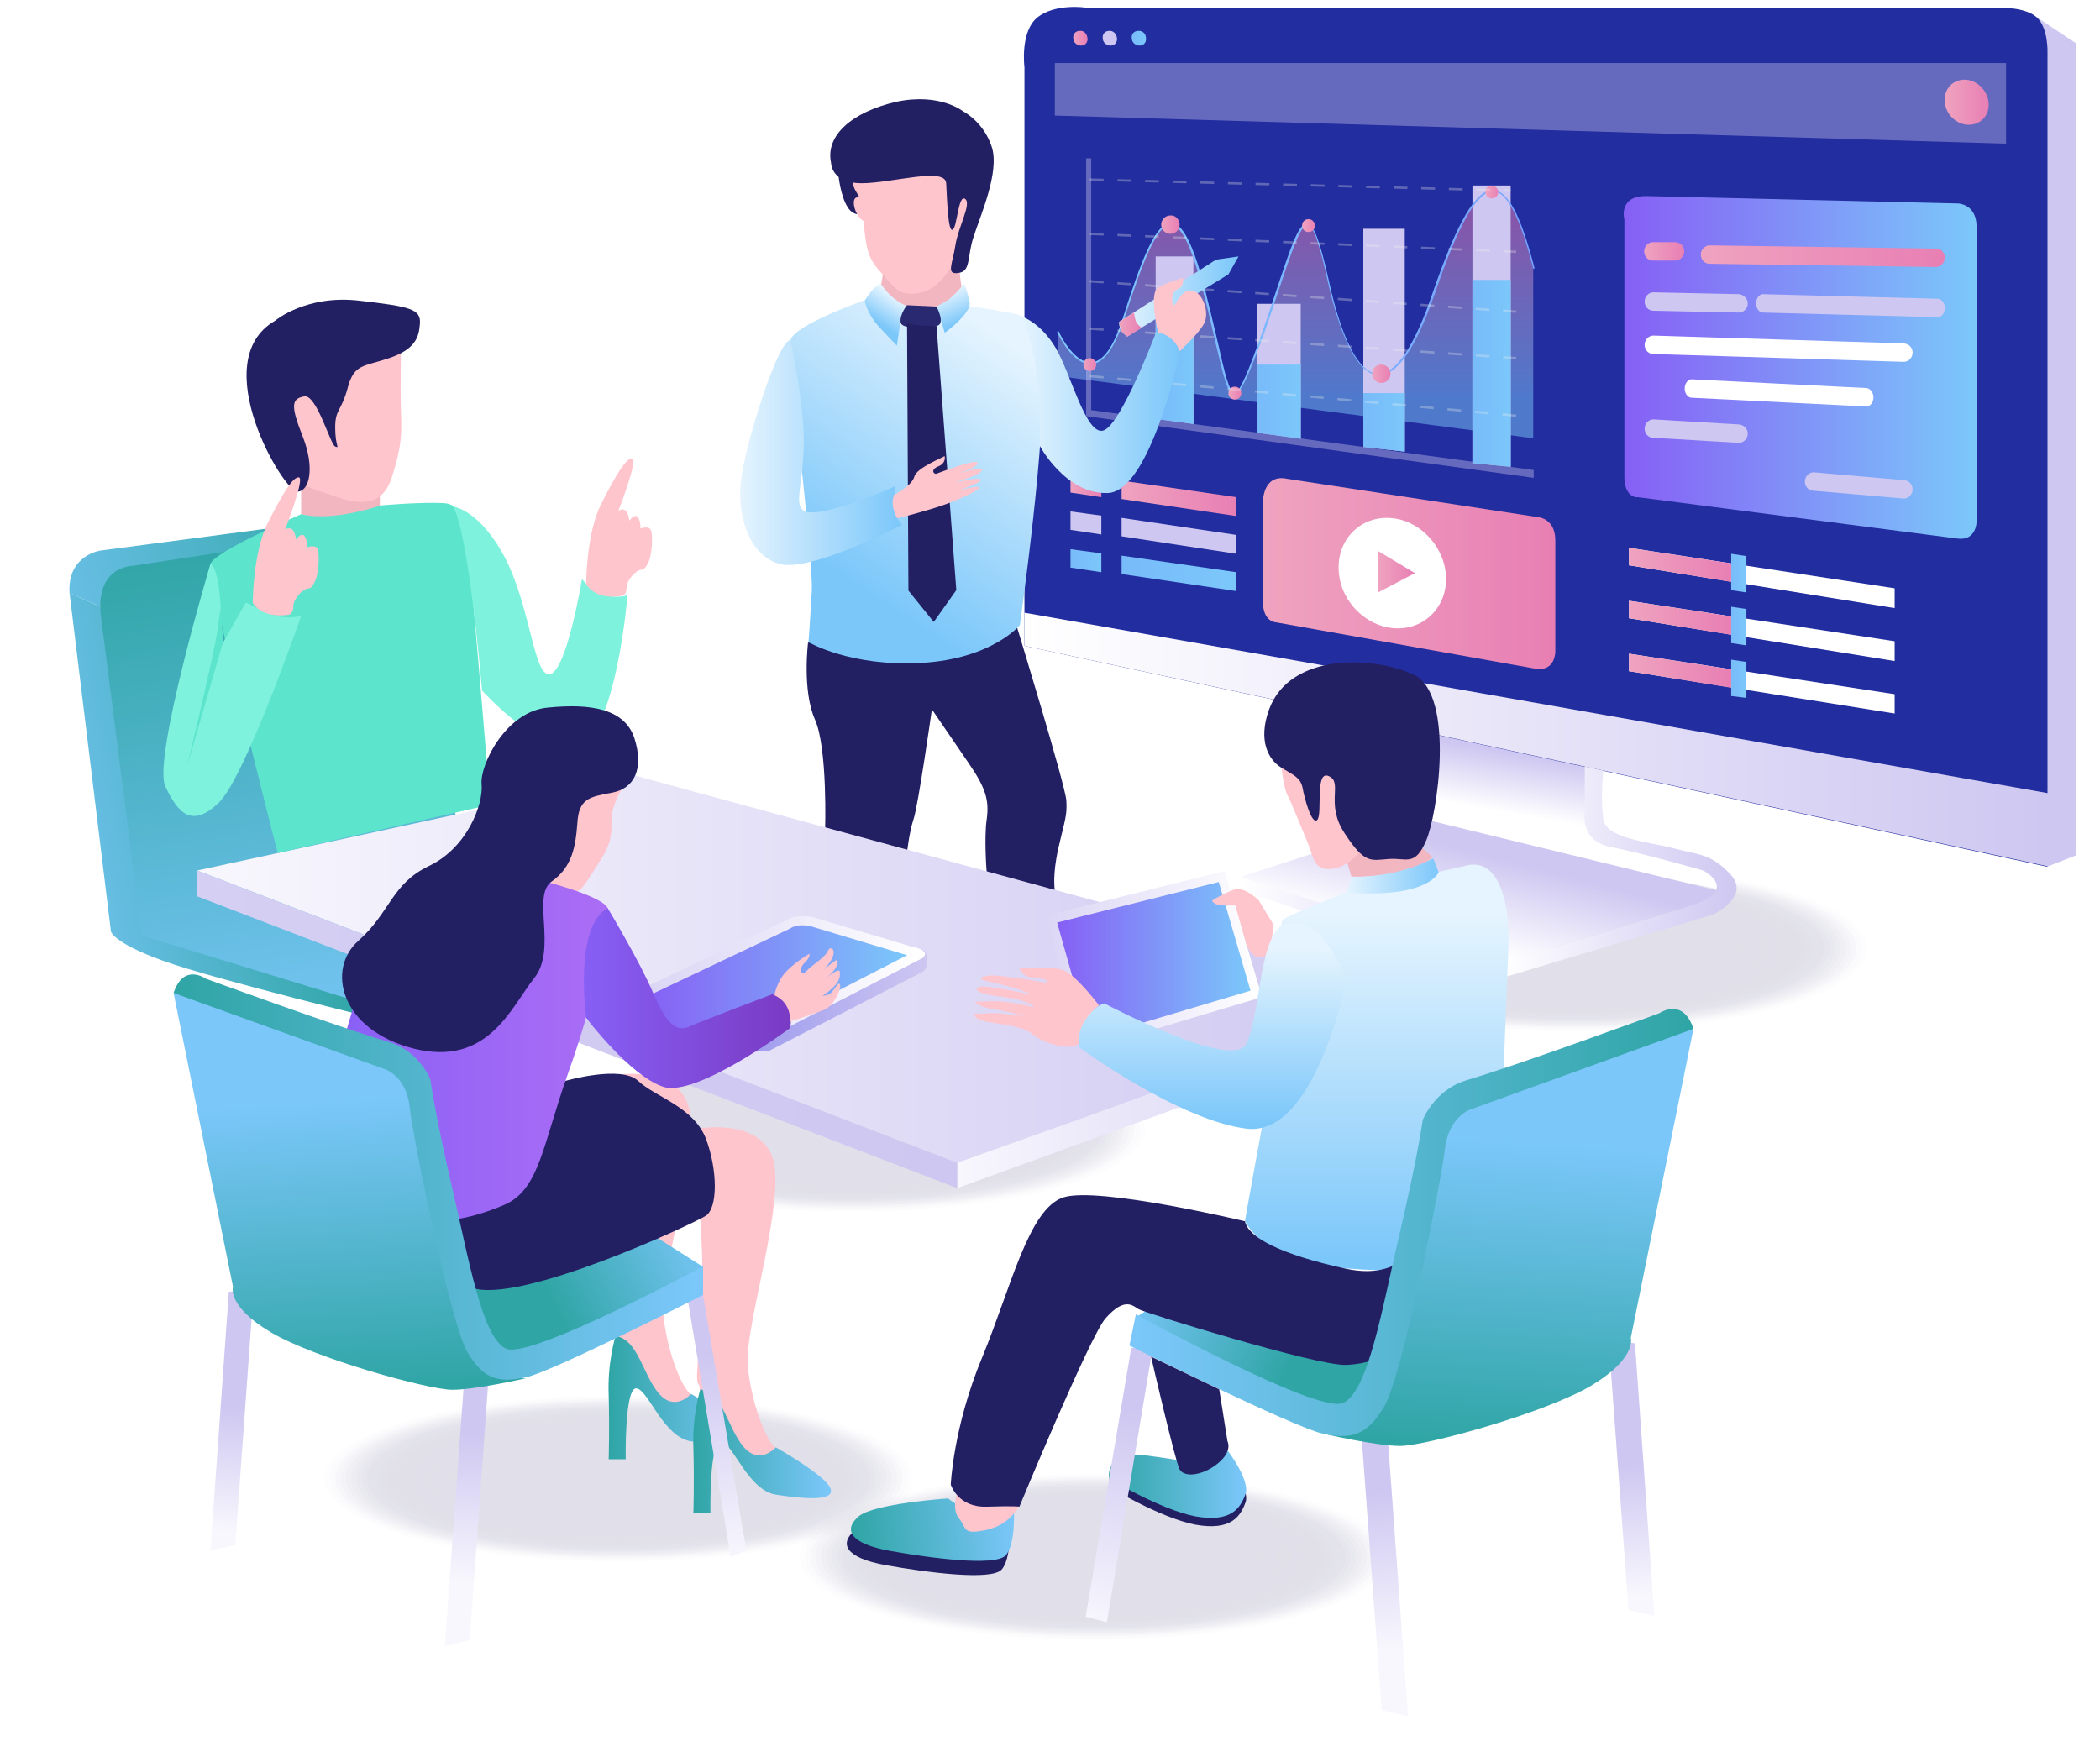 <?xml version="1.0" encoding="utf-8"?>
<!-- Generator: Adobe Illustrator 25.2.3, SVG Export Plug-In . SVG Version: 6.00 Build 0)  -->
<svg version="1.1" id="layer_1" xmlns="http://www.w3.org/2000/svg" xmlns:xlink="http://www.w3.org/1999/xlink" x="0px" y="0px"
	 viewBox="0 0 456.1 378.2" style="enable-background:new 0 0 456.1 378.2;" xml:space="preserve">
<style type="text/css">
	.st0{opacity:0.14;}
	.st1{opacity:1.000000e-02;fill:#231F63;}
	.st2{opacity:4.807692e-02;fill:#231F63;}
	.st3{opacity:8.615385e-02;fill:#231F63;}
	.st4{opacity:0.124;fill:#231F63;}
	.st5{opacity:0.162;fill:#231F63;}
	.st6{opacity:0.2;fill:#231F63;}
	.st7{opacity:0.238;fill:#231F63;}
	.st8{opacity:0.277;fill:#231F63;}
	.st9{opacity:0.315;fill:#231F63;}
	.st10{opacity:0.353;fill:#231F63;}
	.st11{opacity:0.391;fill:#231F63;}
	.st12{opacity:0.429;fill:#231F63;}
	.st13{opacity:0.467;fill:#231F63;}
	.st14{opacity:0.505;fill:#231F63;}
	.st15{opacity:0.543;fill:#231F63;}
	.st16{opacity:0.581;fill:#231F63;}
	.st17{opacity:0.619;fill:#231F63;}
	.st18{opacity:0.657;fill:#231F63;}
	.st19{opacity:0.695;fill:#231F63;}
	.st20{opacity:0.734;fill:#231F63;}
	.st21{opacity:0.771;fill:#231F63;}
	.st22{opacity:0.81;fill:#231F63;}
	.st23{opacity:0.848;fill:#231F63;}
	.st24{opacity:0.886;fill:#231F63;}
	.st25{opacity:0.924;fill:#231F63;}
	.st26{opacity:0.962;fill:#231F63;}
	.st27{fill:#231F63;}
	.st28{fill:url(#SVGID_1_);}
	.st29{fill:#FFC5CD;}
	.st30{fill:url(#SVGID_2_);}
	.st31{fill:url(#SVGID_3_);}
	.st32{fill:url(#SVGID_4_);}
	.st33{fill:url(#SVGID_5_);}
	.st34{fill:url(#SVGID_6_);}
	.st35{fill:url(#SVGID_7_);}
	.st36{fill:url(#SVGID_8_);}
	.st37{fill:url(#SVGID_9_);}
	.st38{fill:url(#SVGID_10_);}
	.st39{fill:#222D9F;}
	.st40{fill:url(#SVGID_11_);}
	.st41{opacity:0.4;fill:url(#SVGID_12_);}
	.st42{filter:url(#Adobe_OpacityMaskFilter);}
	.st43{filter:url(#Adobe_OpacityMaskFilter_1_);}
	.st44{mask:url(#SVGID_13_);fill:url(#SVGID_14_);}
	.st45{opacity:0.5;fill:url(#SVGID_15_);}
	.st46{opacity:0.4;fill:url(#SVGID_16_);}
	.st47{fill:url(#SVGID_17_);}
	.st48{fill:url(#SVGID_18_);}
	.st49{fill:url(#SVGID_19_);}
	.st50{fill:url(#SVGID_20_);}
	.st51{fill:url(#SVGID_21_);}
	.st52{fill:url(#SVGID_22_);}
	.st53{fill:url(#SVGID_23_);}
	.st54{fill:url(#SVGID_24_);}
	.st55{fill:url(#SVGID_25_);}
	.st56{fill:url(#SVGID_26_);}
	.st57{fill:url(#SVGID_27_);}
	.st58{fill:url(#SVGID_28_);}
	.st59{fill:url(#SVGID_29_);}
	.st60{fill:url(#SVGID_30_);}
	.st61{fill:url(#SVGID_31_);}
	.st62{opacity:0.3;fill:none;stroke:#EDECEB;stroke-width:0.5;stroke-miterlimit:10;stroke-dasharray:3,3;}
	.st63{fill:url(#SVGID_32_);}
	.st64{fill:url(#SVGID_33_);}
	.st65{fill:url(#SVGID_34_);}
	.st66{fill:url(#SVGID_35_);}
	.st67{fill:url(#SVGID_36_);}
	.st68{fill:url(#SVGID_37_);}
	.st69{fill:url(#SVGID_38_);}
	.st70{fill:url(#SVGID_39_);}
	.st71{fill:url(#SVGID_40_);}
	.st72{fill:url(#SVGID_41_);}
	.st73{fill:#FFFFFF;}
	.st74{fill:url(#SVGID_42_);}
	.st75{fill:url(#SVGID_43_);}
	.st76{fill:url(#SVGID_44_);}
	.st77{fill:url(#SVGID_45_);}
	.st78{fill:url(#SVGID_46_);}
	.st79{fill:url(#SVGID_47_);}
	.st80{fill:url(#SVGID_48_);}
	.st81{fill:url(#SVGID_49_);}
	.st82{fill:url(#SVGID_50_);}
	.st83{fill:url(#SVGID_51_);}
	.st84{fill:url(#SVGID_52_);}
	.st85{fill:url(#SVGID_53_);}
	.st86{fill:url(#SVGID_54_);}
	.st87{fill:url(#SVGID_55_);}
	.st88{fill:url(#SVGID_56_);}
	.st89{fill:url(#SVGID_57_);}
	.st90{fill:url(#SVGID_58_);}
	.st91{fill:url(#SVGID_59_);}
	.st92{fill:url(#SVGID_60_);}
	.st93{fill:#F2B6C1;}
	.st94{fill:url(#SVGID_61_);}
	.st95{fill:url(#SVGID_62_);}
	.st96{fill:#292972;}
	.st97{fill:url(#SVGID_63_);}
	.st98{fill:url(#SVGID_64_);}
	.st99{fill:url(#SVGID_65_);}
	.st100{fill:url(#SVGID_66_);}
	.st101{fill:url(#SVGID_67_);}
	.st102{fill:url(#SVGID_68_);}
	.st103{fill:url(#SVGID_69_);}
	.st104{fill:url(#SVGID_70_);}
	.st105{fill:url(#SVGID_71_);}
	.st106{fill:url(#SVGID_72_);}
	.st107{fill:#5DE4CC;}
	.st108{fill:#7EF2DC;}
	.st109{fill:url(#SVGID_73_);}
	.st110{fill:url(#SVGID_74_);}
	.st111{fill:url(#SVGID_75_);}
	.st112{fill:url(#SVGID_76_);}
	.st113{fill:url(#SVGID_77_);}
	.st114{fill:url(#SVGID_78_);}
	.st115{fill:url(#SVGID_79_);}
	.st116{fill:url(#SVGID_80_);}
	.st117{fill:url(#SVGID_81_);}
	.st118{fill:url(#SVGID_82_);}
	.st119{fill:url(#SVGID_83_);}
	.st120{fill:url(#SVGID_84_);}
	.st121{fill:url(#SVGID_85_);}
	.st122{fill:url(#SVGID_86_);}
	.st123{fill:url(#SVGID_87_);}
	.st124{fill:url(#SVGID_88_);}
	.st125{fill:url(#SVGID_89_);}
	.st126{fill:url(#SVGID_90_);}
</style>
<g>
	<g class="st0">
		<ellipse class="st1" cx="237.6" cy="338.2" rx="65.1" ry="18.3"/>
		<ellipse class="st2" cx="237.6" cy="338.2" rx="63.9" ry="18"/>
		<ellipse class="st3" cx="237.6" cy="338.2" rx="62.8" ry="17.7"/>
		<ellipse class="st4" cx="237.6" cy="338.2" rx="61.6" ry="17.3"/>
		<ellipse class="st5" cx="237.6" cy="338.2" rx="60.5" ry="17"/>
		<ellipse class="st6" cx="237.6" cy="338.2" rx="59.3" ry="16.7"/>
		<ellipse class="st7" cx="237.6" cy="338.2" rx="58.1" ry="16.4"/>
		<ellipse class="st8" cx="237.6" cy="338.2" rx="57" ry="16"/>
		<ellipse class="st9" cx="237.6" cy="338.2" rx="55.8" ry="15.7"/>
		<ellipse class="st10" cx="237.6" cy="338.2" rx="54.7" ry="15.4"/>
		<ellipse class="st11" cx="237.6" cy="338.2" rx="53.5" ry="15.1"/>
		<ellipse class="st12" cx="237.6" cy="338.2" rx="52.3" ry="14.7"/>
		<ellipse class="st13" cx="237.6" cy="338.2" rx="51.2" ry="14.4"/>
		<ellipse class="st14" cx="237.6" cy="338.2" rx="50" ry="14.1"/>
		<ellipse class="st15" cx="237.6" cy="338.2" rx="48.9" ry="13.7"/>
		<ellipse class="st16" cx="237.6" cy="338.2" rx="47.7" ry="13.4"/>
		<ellipse class="st17" cx="237.6" cy="338.2" rx="46.6" ry="13.1"/>
		<ellipse class="st18" cx="237.6" cy="338.2" rx="45.4" ry="12.8"/>
		<ellipse class="st19" cx="237.6" cy="338.2" rx="44.2" ry="12.4"/>
		<ellipse class="st20" cx="237.6" cy="338.2" rx="43.1" ry="12.1"/>
		<ellipse class="st21" cx="237.6" cy="338.2" rx="41.9" ry="11.8"/>
		<ellipse class="st22" cx="237.6" cy="338.2" rx="40.8" ry="11.5"/>
		<ellipse class="st23" cx="237.6" cy="338.2" rx="39.6" ry="11.1"/>
		<ellipse class="st24" cx="237.6" cy="338.2" rx="38.4" ry="10.8"/>
		<ellipse class="st25" cx="237.6" cy="338.2" rx="37.3" ry="10.5"/>
		<ellipse class="st26" cx="237.6" cy="338.2" rx="36.1" ry="10.2"/>
		<ellipse class="st27" cx="237.6" cy="338.2" rx="35" ry="9.8"/>
	</g>
	<g class="st0">
		<ellipse class="st1" cx="134.4" cy="321.2" rx="65.1" ry="18.3"/>
		<ellipse class="st2" cx="134.4" cy="321.2" rx="63.9" ry="18"/>
		<ellipse class="st3" cx="134.4" cy="321.2" rx="62.8" ry="17.7"/>
		<ellipse class="st4" cx="134.4" cy="321.2" rx="61.6" ry="17.3"/>
		<ellipse class="st5" cx="134.4" cy="321.2" rx="60.5" ry="17"/>
		<ellipse class="st6" cx="134.4" cy="321.2" rx="59.3" ry="16.7"/>
		<ellipse class="st7" cx="134.4" cy="321.2" rx="58.1" ry="16.4"/>
		<ellipse class="st8" cx="134.4" cy="321.2" rx="57" ry="16"/>
		<ellipse class="st9" cx="134.4" cy="321.2" rx="55.8" ry="15.7"/>
		<ellipse class="st10" cx="134.4" cy="321.2" rx="54.7" ry="15.4"/>
		<ellipse class="st11" cx="134.4" cy="321.2" rx="53.5" ry="15.1"/>
		<ellipse class="st12" cx="134.4" cy="321.2" rx="52.3" ry="14.7"/>
		<ellipse class="st13" cx="134.4" cy="321.2" rx="51.2" ry="14.4"/>
		<ellipse class="st14" cx="134.4" cy="321.2" rx="50" ry="14.1"/>
		<ellipse class="st15" cx="134.4" cy="321.2" rx="48.9" ry="13.7"/>
		<ellipse class="st16" cx="134.4" cy="321.2" rx="47.7" ry="13.4"/>
		<ellipse class="st17" cx="134.4" cy="321.2" rx="46.6" ry="13.1"/>
		<ellipse class="st18" cx="134.4" cy="321.2" rx="45.4" ry="12.8"/>
		<ellipse class="st19" cx="134.4" cy="321.2" rx="44.2" ry="12.4"/>
		<ellipse class="st20" cx="134.4" cy="321.2" rx="43.1" ry="12.1"/>
		<ellipse class="st21" cx="134.4" cy="321.2" rx="41.9" ry="11.8"/>
		<ellipse class="st22" cx="134.4" cy="321.2" rx="40.8" ry="11.5"/>
		<ellipse class="st23" cx="134.4" cy="321.2" rx="39.6" ry="11.1"/>
		<ellipse class="st24" cx="134.4" cy="321.2" rx="38.4" ry="10.8"/>
		<ellipse class="st25" cx="134.4" cy="321.2" rx="37.3" ry="10.5"/>
		<ellipse class="st26" cx="134.4" cy="321.2" rx="36.1" ry="10.2"/>
		<ellipse class="st27" cx="134.4" cy="321.2" rx="35" ry="9.8"/>
	</g>
	<g class="st0">
		<ellipse class="st1" cx="184.8" cy="245.2" rx="65.1" ry="18.3"/>
		<ellipse class="st2" cx="184.8" cy="245.2" rx="63.9" ry="18"/>
		<ellipse class="st3" cx="184.8" cy="245.2" rx="62.8" ry="17.7"/>
		<ellipse class="st4" cx="184.8" cy="245.2" rx="61.6" ry="17.3"/>
		<ellipse class="st5" cx="184.8" cy="245.2" rx="60.5" ry="17"/>
		<ellipse class="st6" cx="184.8" cy="245.2" rx="59.3" ry="16.7"/>
		<ellipse class="st7" cx="184.8" cy="245.2" rx="58.1" ry="16.4"/>
		<ellipse class="st8" cx="184.8" cy="245.2" rx="57" ry="16"/>
		<ellipse class="st9" cx="184.8" cy="245.2" rx="55.8" ry="15.7"/>
		<ellipse class="st10" cx="184.8" cy="245.2" rx="54.7" ry="15.4"/>
		<ellipse class="st11" cx="184.8" cy="245.2" rx="53.5" ry="15.1"/>
		<ellipse class="st12" cx="184.8" cy="245.2" rx="52.3" ry="14.7"/>
		<ellipse class="st13" cx="184.8" cy="245.2" rx="51.2" ry="14.4"/>
		<ellipse class="st14" cx="184.8" cy="245.2" rx="50" ry="14.1"/>
		<ellipse class="st15" cx="184.8" cy="245.2" rx="48.9" ry="13.7"/>
		<ellipse class="st16" cx="184.8" cy="245.2" rx="47.7" ry="13.4"/>
		<ellipse class="st17" cx="184.8" cy="245.2" rx="46.6" ry="13.1"/>
		<ellipse class="st18" cx="184.8" cy="245.2" rx="45.4" ry="12.8"/>
		<ellipse class="st19" cx="184.8" cy="245.2" rx="44.2" ry="12.4"/>
		<ellipse class="st20" cx="184.8" cy="245.2" rx="43.1" ry="12.1"/>
		<ellipse class="st21" cx="184.8" cy="245.2" rx="41.9" ry="11.8"/>
		<ellipse class="st22" cx="184.8" cy="245.2" rx="40.8" ry="11.5"/>
		<ellipse class="st23" cx="184.8" cy="245.2" rx="39.6" ry="11.1"/>
		<ellipse class="st24" cx="184.8" cy="245.2" rx="38.4" ry="10.8"/>
		<ellipse class="st25" cx="184.8" cy="245.2" rx="37.3" ry="10.5"/>
		<ellipse class="st26" cx="184.8" cy="245.2" rx="36.1" ry="10.2"/>
		<ellipse class="st27" cx="184.8" cy="245.2" rx="35" ry="9.8"/>
	</g>
	<g class="st0">
		<ellipse class="st1" cx="341.6" cy="206" rx="65.1" ry="18.3"/>
		<ellipse class="st2" cx="341.6" cy="206" rx="63.9" ry="18"/>
		<ellipse class="st3" cx="341.6" cy="206" rx="62.8" ry="17.7"/>
		<ellipse class="st4" cx="341.6" cy="206" rx="61.6" ry="17.3"/>
		<ellipse class="st5" cx="341.6" cy="206" rx="60.5" ry="17"/>
		<ellipse class="st6" cx="341.6" cy="206" rx="59.3" ry="16.7"/>
		<ellipse class="st7" cx="341.6" cy="206" rx="58.1" ry="16.4"/>
		<ellipse class="st8" cx="341.6" cy="206" rx="57" ry="16"/>
		<ellipse class="st9" cx="341.6" cy="206" rx="55.8" ry="15.7"/>
		<ellipse class="st10" cx="341.6" cy="206" rx="54.7" ry="15.4"/>
		<ellipse class="st11" cx="341.6" cy="206" rx="53.5" ry="15.1"/>
		<ellipse class="st12" cx="341.6" cy="206" rx="52.3" ry="14.7"/>
		<ellipse class="st13" cx="341.6" cy="206" rx="51.2" ry="14.4"/>
		<ellipse class="st14" cx="341.6" cy="206" rx="50" ry="14.1"/>
		<ellipse class="st15" cx="341.6" cy="206" rx="48.9" ry="13.7"/>
		<ellipse class="st16" cx="341.6" cy="206" rx="47.7" ry="13.4"/>
		<ellipse class="st17" cx="341.6" cy="206" rx="46.6" ry="13.1"/>
		<ellipse class="st18" cx="341.6" cy="206" rx="45.4" ry="12.8"/>
		<ellipse class="st19" cx="341.6" cy="206" rx="44.2" ry="12.4"/>
		<ellipse class="st20" cx="341.6" cy="206" rx="43.1" ry="12.1"/>
		<ellipse class="st21" cx="341.6" cy="206" rx="41.9" ry="11.8"/>
		<ellipse class="st22" cx="341.6" cy="206" rx="40.8" ry="11.5"/>
		<ellipse class="st23" cx="341.6" cy="206" rx="39.6" ry="11.1"/>
		<ellipse class="st24" cx="341.6" cy="206" rx="38.4" ry="10.8"/>
		<ellipse class="st25" cx="341.6" cy="206" rx="37.3" ry="10.5"/>
		<ellipse class="st26" cx="341.6" cy="206" rx="36.1" ry="10.2"/>
		<ellipse class="st27" cx="341.6" cy="206" rx="35" ry="9.8"/>
	</g>
	<g>
		<path class="st27" d="M266.7,317c0,0,4.9,6.4,3.8,9.4c-1.1,3-3.1,6.2-10.9,4.8c-7.7-1.5-18.7-8.2-18.7-8.2s-1.3-6.3,8.3-5
			c9.6,1.3,10.3,1.7,10.3,1.7L266.7,317z"/>
		<linearGradient id="SVGID_1_" gradientUnits="userSpaceOnUse" x1="240.858" y1="322.456" x2="270.614" y2="322.456">
			<stop  offset="0" style="stop-color:#2FA5A5"/>
			<stop  offset="0.993" style="stop-color:#7BC7FA"/>
		</linearGradient>
		<path class="st28" d="M266.7,315.2c0,0,4.9,6.4,3.8,9.4c-1.1,3-3.1,6.2-10.9,4.8c-7.7-1.5-18.7-8.2-18.7-8.2s-1.3-6.3,8.3-5
			c9.6,1.3,10.3,1.7,10.3,1.7L266.7,315.2z"/>
		<path class="st29" d="M133.7,233.5c0,0,15.1-2.5,16.2,8.8c1.1,11.3-6.6,35-5.9,42.7c0.7,7.7,3.7,15.9,6,17.9c2.3,2,2.3,2,2.3,2
			s-2,2-6.2,1.3c-4.2-0.7-12.4-13.2-12.5-15.9c-0.1-2.7-1.3,1.6,0-10.8c1.3-12.4,0-27.4,0-27.4S135.6,235.8,133.7,233.5z"/>
		<linearGradient id="SVGID_2_" gradientUnits="userSpaceOnUse" x1="132.187" y1="303.628" x2="162.013" y2="303.628">
			<stop  offset="0" style="stop-color:#2FA5A5"/>
			<stop  offset="0.993" style="stop-color:#7BC7FA"/>
		</linearGradient>
		<path class="st30" d="M133.7,290.2c0,0-1.8,5.7-1.5,12.9c0.2,7.2,0,13.9,0,13.9h3.7c0,0-0.3-15.9,2.4-15.4
			c2.6,0.5,5.8,10.6,11.8,11.5c6,0.9,12.7,1.5,11.9-1.3c-0.9-2.8-11.9-9-11.9-9s-3.5,4-7-0.1C139.5,298.5,138.7,291.1,133.7,290.2z"
			/>
		<linearGradient id="SVGID_3_" gradientUnits="userSpaceOnUse" x1="100.379" y1="343.926" x2="102.494" y2="311.356">
			<stop  offset="0" style="stop-color:#F8F7FD"/>
			<stop  offset="1" style="stop-color:#CEC7F1"/>
		</linearGradient>
		<polygon class="st31" points="106,300.9 102,356.3 96.6,357.6 100.7,301.3 		"/>
		<linearGradient id="SVGID_4_" gradientUnits="userSpaceOnUse" x1="48.486" y1="332.766" x2="50.601" y2="305.696">
			<stop  offset="0" style="stop-color:#F8F7FD"/>
			<stop  offset="1" style="stop-color:#CEC7F1"/>
		</linearGradient>
		<polygon class="st32" points="55.1,280.2 51.1,335.6 45.7,336.9 49.7,280.6 		"/>
		<path class="st29" d="M152.1,245.1c0,0,15.1-2.5,16.2,8.8c1.1,11.3-6.6,35-5.9,42.7c0.7,7.7,3.7,15.9,6,17.9c2.3,2,2.3,2,2.3,2
			s-2,2-6.2,1.3c-4.2-0.7-12.4-13.2-12.5-15.9c-0.1-2.7-1.3,1.6,0-10.8c1.3-12.4,0-27.4,0-27.4S154,247.3,152.1,245.1z"/>
		<linearGradient id="SVGID_5_" gradientUnits="userSpaceOnUse" x1="119.518" y1="282.377" x2="152.969" y2="266.348">
			<stop  offset="0" style="stop-color:#2FA5A5"/>
			<stop  offset="0.993" style="stop-color:#7BC7FA"/>
		</linearGradient>
		<path class="st33" d="M152.7,275.2l-12.9-8.2l-40.3,13.2c0,0,1.3,14.8,9.5,16.3C117.2,298,152.3,277.2,152.7,275.2z"/>
		<path class="st27" d="M122.8,234.8c0,0,12.1-3.5,15.8,0c3.7,3.5,12,5.6,14.7,12.5c2.6,6.9,2.6,15.1,0,16.8
			c-2.6,1.7-40.6,19.4-50.9,15.6c-10.3-3.8-13.2-17.9-13.2-17.9L122.8,234.8z"/>
		<linearGradient id="SVGID_6_" gradientUnits="userSpaceOnUse" x1="69.635" y1="171.149" x2="1.679" y2="185.446">
			<stop  offset="0" style="stop-color:#2FA5A5"/>
			<stop  offset="0.993" style="stop-color:#7BC7FA"/>
		</linearGradient>
		<path class="st34" d="M15.1,128.8l9,73.6c0,0,0.7,2.5,11.3,6.3c10.6,3.9,48.8,13.2,48.8,13.2l-35.5-22.3l-26.9-67.8L15.1,128.8z"
			/>
		<linearGradient id="SVGID_7_" gradientUnits="userSpaceOnUse" x1="80.84" y1="113.274" x2="-9.209" y2="132.218">
			<stop  offset="0" style="stop-color:#2FA5A5"/>
			<stop  offset="0.993" style="stop-color:#7BC7FA"/>
		</linearGradient>
		<path class="st35" d="M86.1,114.2c0,0,0.8-2.5-3.6-2.6l-60.7,8c0,0-7.2,1-6.7,9.2l6.7,3L86.1,114.2z"/>
		<linearGradient id="SVGID_8_" gradientUnits="userSpaceOnUse" x1="53.826" y1="115.024" x2="72.026" y2="233.719">
			<stop  offset="0" style="stop-color:#2FA5A5"/>
			<stop  offset="0.993" style="stop-color:#7BC7FA"/>
		</linearGradient>
		<path class="st36" d="M86.1,114.2l-57.2,8.7c0,0-8.6,0-6.9,11.6l8.8,68.7l44.4,13.6l27.1-23.4L86.1,114.2z"/>
		<g>
			<linearGradient id="SVGID_9_" gradientUnits="userSpaceOnUse" x1="324.16" y1="176.101" x2="326.401" y2="163.213">
				<stop  offset="0" style="stop-color:#FFFFFF"/>
				<stop  offset="1" style="stop-color:#CEC7F1"/>
			</linearGradient>
			<path class="st37" d="M371.3,188.2c-4.3-3.3-25.4-6.2-25.4-6.2l2.3,0.3c0,0-1.6-3.4-1.8-8.9c-0.2-5.5-0.4-7-0.4-7l-61.4-12.8
				c0,0,0,0.6,0,1.5v7.4c0,0-0.2,1.4,0.4,2.9c0,0,0,0,0,0h0l0,0h0h0c0.6,1.4,1.8,2.8,4.6,3.3c5.8,1.1,17.3,4.4,17.3,4.4
				s2.7,1.3,2.6,3.1l-0.1,0.5c-0.3,0.7-1,1.4-2.4,2.1c-4.1,2-37.4,11.4-37.4,11.4v2.9l39.2-11.8c0,0,4.4,1.8,5.4-0.4l58.8,12.2
				C372.8,193.4,375.6,191.5,371.3,188.2z"/>
			<linearGradient id="SVGID_10_" gradientUnits="userSpaceOnUse" x1="440.101" y1="159.721" x2="451.652" y2="28.048">
				<stop  offset="0" style="stop-color:#CEC7F1"/>
				<stop  offset="1" style="stop-color:#CEC7F1"/>
			</linearGradient>
			<polygon class="st38" points="440.8,2.7 450.9,9.4 450.9,185.8 444.8,188.2 			"/>
			<path class="st39" d="M225.3,3.8c-3.8,3.1-2.8,10.8-2.8,10.8l0,125.7l222.2,48l0-176.9c0,0,0.2-5.3-2.3-7.6
				c-2.5-2.3-7.9-2.1-7.9-2.1l-198.6,0C235.9,1.6,229.1,0.7,225.3,3.8z"/>
			<linearGradient id="SVGID_11_" gradientUnits="userSpaceOnUse" x1="222.543" y1="160.693" x2="444.777" y2="160.693">
				<stop  offset="0" style="stop-color:#FFFFFF"/>
				<stop  offset="1" style="stop-color:#CEC7F1"/>
			</linearGradient>
			<polygon class="st40" points="222.5,133.1 444.8,172.3 444.8,188.2 222.5,140.3 			"/>
			<linearGradient id="SVGID_12_" gradientUnits="userSpaceOnUse" x1="331.749" y1="29.658" x2="333.594" y2="8.623">
				<stop  offset="0" style="stop-color:#CEC7F1"/>
				<stop  offset="1" style="stop-color:#CEC7F1"/>
			</linearGradient>
			<polygon class="st41" points="229.1,13.7 229.1,25.1 435.7,31.2 435.7,13.7 			"/>
			<g>
				<defs>
					<filter id="Adobe_OpacityMaskFilter" filterUnits="userSpaceOnUse" x="229.8" y="41.4" width="103.3" height="53.8">
						<feFlood  style="flood-color:white;flood-opacity:1" result="back"/>
						<feBlend  in="SourceGraphic" in2="back" mode="normal"/>
					</filter>
				</defs>
				<mask maskUnits="userSpaceOnUse" x="229.8" y="41.4" width="103.3" height="53.8" id="SVGID_13_">
					<g class="st42">
						<defs>
							<filter id="Adobe_OpacityMaskFilter_1_" filterUnits="userSpaceOnUse" x="229.8" y="41.4" width="103.3" height="53.8">
								<feFlood  style="flood-color:white;flood-opacity:1" result="back"/>
								<feBlend  in="SourceGraphic" in2="back" mode="normal"/>
							</filter>
						</defs>
						<mask maskUnits="userSpaceOnUse" x="229.8" y="41.4" width="103.3" height="53.8" id="SVGID_13_">
							<g class="st43">
							</g>
						</mask>
						<linearGradient id="SVGID_14_" gradientUnits="userSpaceOnUse" x1="281.472" y1="47.429" x2="281.472" y2="87.121">
							<stop  offset="0" style="stop-color:#FFFFFF"/>
							<stop  offset="0.993" style="stop-color:#000000"/>
						</linearGradient>
						<path class="st44" d="M229.8,72c0,0,7.8,17.3,14.3-2.9c6.4-19.9,10.9-30.8,17.3-6.7c6.2,23.5,4.9,32.6,12.8,9.8
							c8.3-23.7,9.4-32.9,14.1-11.4c4.8,21.8,13.2,31.1,23,2.7c10.1-29.2,15.8-28,21.7-5.2v36.9L229.8,81.7V72z"/>
					</g>
				</mask>
				<linearGradient id="SVGID_15_" gradientUnits="userSpaceOnUse" x1="281.472" y1="47.429" x2="281.472" y2="87.121">
					<stop  offset="0" style="stop-color:#E881B5"/>
					<stop  offset="0.993" style="stop-color:#7BC7FA"/>
				</linearGradient>
				<path class="st45" d="M229.8,72c0,0,7.8,17.3,14.3-2.9c6.4-19.9,10.9-30.8,17.3-6.7c6.2,23.5,4.9,32.6,12.8,9.8
					c8.3-23.7,9.4-32.9,14.1-11.4c4.8,21.8,13.2,31.1,23,2.7c10.1-29.2,15.8-28,21.7-5.2v36.9L229.8,81.7V72z"/>
				<linearGradient id="SVGID_16_" gradientUnits="userSpaceOnUse" x1="282.668" y1="90.112" x2="286.473" y2="46.742">
					<stop  offset="0" style="stop-color:#CEC7F1"/>
					<stop  offset="1" style="stop-color:#CEC7F1"/>
				</linearGradient>
				<polygon class="st46" points="235.9,34.4 235.9,90.4 333.1,103.8 333.1,102.1 237,89.1 237,34.4 				"/>
				<linearGradient id="SVGID_17_" gradientUnits="userSpaceOnUse" x1="253.982" y1="86.137" x2="256.256" y2="60.215">
					<stop  offset="0" style="stop-color:#CEC7F1"/>
					<stop  offset="1" style="stop-color:#CEC7F1"/>
				</linearGradient>
				<polygon class="st47" points="251,55.7 251,91 259.2,92.1 259.2,55.7 				"/>
				<linearGradient id="SVGID_18_" gradientUnits="userSpaceOnUse" x1="276.904" y1="90.32" x2="278.731" y2="69.495">
					<stop  offset="0" style="stop-color:#CEC7F1"/>
					<stop  offset="1" style="stop-color:#CEC7F1"/>
				</linearGradient>
				<polygon class="st48" points="273,66 273,94 282.5,95.3 282.5,66 				"/>
				<linearGradient id="SVGID_19_" gradientUnits="userSpaceOnUse" x1="299.142" y1="90.259" x2="302.165" y2="55.799">
					<stop  offset="0" style="stop-color:#CEC7F1"/>
					<stop  offset="1" style="stop-color:#CEC7F1"/>
				</linearGradient>
				<polygon class="st49" points="296.1,49.7 296.1,97.1 305.1,98.1 305.1,49.7 				"/>
				<linearGradient id="SVGID_20_" gradientUnits="userSpaceOnUse" x1="322.142" y1="91.589" x2="325.95" y2="48.18">
					<stop  offset="0" style="stop-color:#CEC7F1"/>
					<stop  offset="1" style="stop-color:#CEC7F1"/>
				</linearGradient>
				<polygon class="st50" points="319.8,40.3 319.8,100.6 328.1,101.4 328.1,40.3 				"/>
				<g>
					<linearGradient id="SVGID_21_" gradientUnits="userSpaceOnUse" x1="229.681" y1="63.402" x2="333.273" y2="63.402">
						<stop  offset="0" style="stop-color:#7EC8FF"/>
						<stop  offset="0.993" style="stop-color:#78A2FF"/>
					</linearGradient>
					<path class="st51" d="M268,85.6C268,85.6,268,85.6,268,85.6c-1.4-0.1-2.2-3.6-3.9-10.7c-0.8-3.4-1.7-7.6-3-12.4
						c-2.4-9.2-4.6-13.6-6.8-13.7c-3.2-0.1-6.6,9.6-10.1,20.4c-2.1,6.4-4.5,9.8-7.2,9.9c-4.1,0.2-7.3-6.7-7.4-7l0.3-0.2
						c0,0.1,3.1,6.8,6.9,6.8c0.1,0,0.1,0,0.2,0c2.6-0.1,4.9-3.4,6.9-9.7c3.6-11.3,6.9-20.6,10.4-20.6c0,0,0,0,0.1,0
						c2.4,0.1,4.7,4.5,7.2,14c1.2,4.8,2.2,9,3,12.4c1.4,6.3,2.4,10.4,3.5,10.5c0,0,0,0,0,0c1.2,0,3.1-4.8,6-13
						c1.2-3.4,2.2-6.4,3.1-9.2c3.1-9.3,4.8-14.5,6.6-14.5c0,0,0,0,0.1,0c1.4,0.1,2.7,3.4,4.7,12.3c2.8,12.9,6.6,20.1,10.6,20.3
						c0.1,0,0.1,0,0.2,0c3.8,0,7.9-6.1,11.8-17.7c5.3-15.3,9.4-22.4,13.1-22.2c3.2,0.1,6,5.4,9,17l-0.3,0.1
						c-2.9-11.3-5.7-16.7-8.6-16.8c0,0-0.1,0-0.1,0c-3.5,0-7.5,7-12.6,22c-4.2,12.1-8.3,18.1-12.4,17.9c-4.2-0.2-8.1-7.6-11-20.6
						c-1.3-5.9-2.8-11.9-4.3-12c-1.5-0.1-3.4,5.6-6.3,14.2c-0.9,2.7-1.9,5.8-3.1,9.2C270.9,82.4,269.4,85.6,268,85.6z"/>
				</g>
				<linearGradient id="SVGID_22_" gradientUnits="userSpaceOnUse" x1="252.177" y1="48.782" x2="256.211" y2="48.782">
					<stop  offset="0" style="stop-color:#EFA3BF"/>
					<stop  offset="0.993" style="stop-color:#E87FB4"/>
				</linearGradient>
				<path class="st52" d="M256.2,48.8c0,1.1-0.9,2-2,2c-1.1,0-2-0.9-2-2c0-1.1,0.9-2,2-2C255.3,46.7,256.2,47.7,256.2,48.8z"/>
				<linearGradient id="SVGID_23_" gradientUnits="userSpaceOnUse" x1="298.009" y1="81.235" x2="302.043" y2="81.235">
					<stop  offset="0" style="stop-color:#EFA3BF"/>
					<stop  offset="0.993" style="stop-color:#E87FB4"/>
				</linearGradient>
				<path class="st53" d="M302,81.2c0,1.1-0.9,2-2,2c-1.1,0-2-0.9-2-2c0-1.1,0.9-2,2-2C301.1,79.2,302,80.1,302,81.2z"/>
				
					<linearGradient id="SVGID_24_" gradientUnits="userSpaceOnUse" x1="264.74" y1="62.807" x2="268.774" y2="62.807" gradientTransform="matrix(0.702 0 0 0.702 97.058 4.985)">
					<stop  offset="0" style="stop-color:#EFA3BF"/>
					<stop  offset="0.993" style="stop-color:#E87FB4"/>
				</linearGradient>
				<path class="st54" d="M285.6,49c0,0.8-0.6,1.4-1.4,1.4c-0.8,0-1.4-0.6-1.4-1.4c0-0.8,0.6-1.4,1.4-1.4
					C285,47.6,285.6,48.3,285.6,49z"/>
				
					<linearGradient id="SVGID_25_" gradientUnits="userSpaceOnUse" x1="321.437" y1="52.409" x2="325.47" y2="52.409" gradientTransform="matrix(0.702 0 0 0.702 97.058 4.985)">
					<stop  offset="0" style="stop-color:#EFA3BF"/>
					<stop  offset="0.993" style="stop-color:#E87FB4"/>
				</linearGradient>
				<path class="st55" d="M325.4,41.7c0,0.8-0.6,1.4-1.4,1.4c-0.8,0-1.4-0.6-1.4-1.4c0-0.8,0.6-1.4,1.4-1.4
					C324.7,40.3,325.4,41,325.4,41.7z"/>
				
					<linearGradient id="SVGID_26_" gradientUnits="userSpaceOnUse" x1="241.926" y1="114.612" x2="245.959" y2="114.612" gradientTransform="matrix(0.702 0 0 0.702 97.058 4.985)">
					<stop  offset="0" style="stop-color:#EFA3BF"/>
					<stop  offset="0.993" style="stop-color:#E87FB4"/>
				</linearGradient>
				<path class="st56" d="M269.6,85.4c0,0.8-0.6,1.4-1.4,1.4c-0.8,0-1.4-0.6-1.4-1.4c0-0.8,0.6-1.4,1.4-1.4
					C269,84,269.6,84.6,269.6,85.4z"/>
				
					<linearGradient id="SVGID_27_" gradientUnits="userSpaceOnUse" x1="196.995" y1="105.796" x2="201.029" y2="105.796" gradientTransform="matrix(0.702 0 0 0.702 97.058 4.985)">
					<stop  offset="0" style="stop-color:#EFA3BF"/>
					<stop  offset="0.993" style="stop-color:#E87FB4"/>
				</linearGradient>
				<path class="st57" d="M238.1,79.2c0,0.8-0.6,1.4-1.4,1.4c-0.8,0-1.4-0.6-1.4-1.4c0-0.8,0.6-1.4,1.4-1.4
					C237.4,77.8,238.1,78.4,238.1,79.2z"/>
				<linearGradient id="SVGID_28_" gradientUnits="userSpaceOnUse" x1="319.832" y1="81.082" x2="328.09" y2="81.082">
					<stop  offset="0" style="stop-color:#78BBFA"/>
					<stop  offset="0.993" style="stop-color:#7BC7FA"/>
				</linearGradient>
				<polygon class="st58" points="319.8,60.8 328.1,60.8 328.1,101.4 319.8,100.6 				"/>
				<linearGradient id="SVGID_29_" gradientUnits="userSpaceOnUse" x1="296.062" y1="91.763" x2="305.093" y2="91.763">
					<stop  offset="0" style="stop-color:#78BBFA"/>
					<stop  offset="0.993" style="stop-color:#7BC7FA"/>
				</linearGradient>
				<polygon class="st59" points="296.1,97.1 296.1,85.4 305.1,85.4 305.1,98.1 				"/>
				<linearGradient id="SVGID_30_" gradientUnits="userSpaceOnUse" x1="273.045" y1="87.228" x2="282.468" y2="87.228">
					<stop  offset="0" style="stop-color:#78BBFA"/>
					<stop  offset="0.993" style="stop-color:#7BC7FA"/>
				</linearGradient>
				<polygon class="st60" points="273,79.2 282.5,79.2 282.5,95.3 273,94 				"/>
				<linearGradient id="SVGID_31_" gradientUnits="userSpaceOnUse" x1="250.958" y1="79.045" x2="259.154" y2="79.045">
					<stop  offset="0" style="stop-color:#78BBFA"/>
					<stop  offset="0.993" style="stop-color:#7BC7FA"/>
				</linearGradient>
				<polygon class="st61" points="251,91 259.2,92.1 259.2,66 251,66 				"/>
				<g>
					<line class="st62" x1="236.7" y1="39" x2="328.1" y2="41.4"/>
					<line class="st62" x1="236.7" y1="50.8" x2="329.3" y2="54.7"/>
					<line class="st62" x1="236.7" y1="61.1" x2="329.3" y2="67.7"/>
					<line class="st62" x1="236.7" y1="71.4" x2="329.3" y2="77.8"/>
					<line class="st62" x1="236.7" y1="81.7" x2="329.3" y2="90.3"/>
				</g>
			</g>
			<linearGradient id="SVGID_32_" gradientUnits="userSpaceOnUse" x1="232.538" y1="105.481" x2="239.182" y2="105.481">
				<stop  offset="0" style="stop-color:#EFA3BF"/>
				<stop  offset="0.993" style="stop-color:#E87FB4"/>
			</linearGradient>
			<polygon class="st63" points="232.5,103 232.5,107 239.2,108 239.2,103.9 			"/>
			<linearGradient id="SVGID_33_" gradientUnits="userSpaceOnUse" x1="243.648" y1="108.249" x2="268.505" y2="108.249">
				<stop  offset="0" style="stop-color:#EFA3BF"/>
				<stop  offset="0.993" style="stop-color:#E87FB4"/>
			</linearGradient>
			<polygon class="st64" points="243.6,104.4 243.6,108.4 268.5,112.1 268.5,108 			"/>
			<linearGradient id="SVGID_34_" gradientUnits="userSpaceOnUse" x1="232.538" y1="113.63" x2="239.182" y2="113.63">
				<stop  offset="0" style="stop-color:#CEC7F1"/>
				<stop  offset="1" style="stop-color:#CEC7F1"/>
			</linearGradient>
			<polygon class="st65" points="232.5,111.1 232.5,115.1 239.2,116.1 239.2,112 			"/>
			<linearGradient id="SVGID_35_" gradientUnits="userSpaceOnUse" x1="243.648" y1="116.399" x2="268.505" y2="116.399">
				<stop  offset="0" style="stop-color:#CEC7F1"/>
				<stop  offset="1" style="stop-color:#CEC7F1"/>
			</linearGradient>
			<polygon class="st66" points="243.6,112.5 243.6,116.5 268.5,120.3 268.5,116.2 			"/>
			<linearGradient id="SVGID_36_" gradientUnits="userSpaceOnUse" x1="232.538" y1="121.78" x2="239.182" y2="121.78">
				<stop  offset="0" style="stop-color:#78BBFA"/>
				<stop  offset="0.993" style="stop-color:#7BC7FA"/>
			</linearGradient>
			<polygon class="st67" points="232.5,119.3 232.5,123.3 239.2,124.3 239.2,120.2 			"/>
			<linearGradient id="SVGID_37_" gradientUnits="userSpaceOnUse" x1="243.648" y1="124.549" x2="268.505" y2="124.549">
				<stop  offset="0" style="stop-color:#78BBFA"/>
				<stop  offset="0.993" style="stop-color:#7BC7FA"/>
			</linearGradient>
			<polygon class="st68" points="243.6,120.7 243.6,124.7 268.5,128.4 268.5,124.3 			"/>
			<linearGradient id="SVGID_38_" gradientUnits="userSpaceOnUse" x1="352.685" y1="79.825" x2="429.289" y2="79.825">
				<stop  offset="0" style="stop-color:#865FF5"/>
				<stop  offset="0.993" style="stop-color:#7BC7FA"/>
			</linearGradient>
			<path class="st69" d="M352.8,103.6V47.7c0,0-1.5-5.4,5.2-5.1l67.3,1.6c0,0,3.9,0.1,4,4.9l0,64.2c0,0,0,4.2-4.1,3.7l-69.5-9
				C355.6,108.1,352.8,108.1,352.8,103.6z"/>
			<linearGradient id="SVGID_39_" gradientUnits="userSpaceOnUse" x1="274.342" y1="124.548" x2="337.81" y2="124.548">
				<stop  offset="0" style="stop-color:#EFA3BF"/>
				<stop  offset="0.993" style="stop-color:#E87FB4"/>
			</linearGradient>
			<path class="st70" d="M274.3,130.7l0-21.6c0,0-0.1-6.2,5.2-5.1l54.3,8.3c0,0,3.9,0.1,4,4.9v24.4c0,0,0,4.2-4.1,3.7l-56.5-10.1
				C277.2,135.2,274.3,135.2,274.3,130.7z"/>
			<linearGradient id="SVGID_40_" gradientUnits="userSpaceOnUse" x1="357.117" y1="54.602" x2="365.844" y2="54.602">
				<stop  offset="0" style="stop-color:#EFA3BF"/>
				<stop  offset="0.993" style="stop-color:#E87FB4"/>
			</linearGradient>
			<path class="st71" d="M365.8,54.6c0,1.1-0.9,2-1.9,2h-4.9c-1.1,0-1.9-0.9-1.9-2l0,0c0-1.1,0.9-2,1.9-2h4.9
				C365,52.7,365.8,53.5,365.8,54.6L365.8,54.6z"/>
			<linearGradient id="SVGID_41_" gradientUnits="userSpaceOnUse" x1="369.389" y1="55.621" x2="422.427" y2="55.621">
				<stop  offset="0" style="stop-color:#EFA3BF"/>
				<stop  offset="0.993" style="stop-color:#E87FB4"/>
			</linearGradient>
			<path class="st72" d="M422.4,56c0,1.1-0.9,2-1.9,2l-49.2-0.7c-1.1,0-1.9-0.9-1.9-2l0,0c0-1.1,0.9-2,1.9-2l49.2,0.7
				C421.6,54,422.4,54.9,422.4,56L422.4,56z"/>
			<path class="st73" d="M415.4,76.6c0,1.1-0.9,2-1.9,2l-54.4-1.7c-1.1,0-1.9-0.9-1.9-2l0,0c0-1.1,0.9-2,1.9-2l54.4,1.7
				C414.6,74.7,415.4,75.5,415.4,76.6L415.4,76.6z"/>
			<linearGradient id="SVGID_42_" gradientUnits="userSpaceOnUse" x1="381.384" y1="66.44" x2="422.427" y2="66.44">
				<stop  offset="0" style="stop-color:#CEC7F1"/>
				<stop  offset="1" style="stop-color:#CEC7F1"/>
			</linearGradient>
			<path class="st74" d="M422.4,66.9c0,1.1-0.7,2-1.5,2l-38-1c-0.8,0-1.5-0.9-1.5-2l0,0c0-1.1,0.7-2,1.5-2l38,1
				C421.8,65,422.4,65.9,422.4,66.9L422.4,66.9z"/>
			<path class="st73" d="M406.9,86.3c0,1.1-0.7,2-1.5,2l-38-1.9c-0.8,0-1.5-0.9-1.5-2l0,0c0-1.1,0.7-2,1.5-2l38,1.9
				C406.2,84.4,406.9,85.3,406.9,86.3L406.9,86.3z"/>
			<linearGradient id="SVGID_43_" gradientUnits="userSpaceOnUse" x1="357.117" y1="65.728" x2="379.612" y2="65.728">
				<stop  offset="0" style="stop-color:#CEC7F1"/>
				<stop  offset="1" style="stop-color:#CEC7F1"/>
			</linearGradient>
			<path class="st75" d="M379.6,65.9c0,1.1-0.9,2-1.9,2l-18.6-0.4c-1.1,0-1.9-0.9-1.9-2l0,0c0-1.1,0.9-2,1.9-2l18.6,0.4
				C378.7,64,379.6,64.9,379.6,65.9L379.6,65.9z"/>
			<linearGradient id="SVGID_44_" gradientUnits="userSpaceOnUse" x1="357.117" y1="93.661" x2="379.612" y2="93.661">
				<stop  offset="0" style="stop-color:#CEC7F1"/>
				<stop  offset="1" style="stop-color:#CEC7F1"/>
			</linearGradient>
			<path class="st76" d="M379.6,94.2c0,1.1-0.9,2-1.9,2l-18.6-1.1c-1.1,0-1.9-0.9-1.9-2l0,0c0-1.1,0.9-2,1.9-2l18.6,1.1
				C378.7,92.3,379.6,93.1,379.6,94.2L379.6,94.2z"/>
			<linearGradient id="SVGID_45_" gradientUnits="userSpaceOnUse" x1="391.957" y1="105.48" x2="415.418" y2="105.48">
				<stop  offset="0" style="stop-color:#CEC7F1"/>
				<stop  offset="1" style="stop-color:#CEC7F1"/>
			</linearGradient>
			<path class="st77" d="M415.4,106.3c0,1.1-0.9,2-1.9,2l-19.6-1.7c-1.1,0-1.9-0.9-1.9-2l0,0c0-1.1,0.9-2,1.9-2l19.6,1.7
				C414.6,104.4,415.4,105.2,415.4,106.3L415.4,106.3z"/>
			<polygon class="st73" points="353.8,119 411.5,127.8 411.5,132.1 353.8,122.8 			"/>
			<linearGradient id="SVGID_46_" gradientUnits="userSpaceOnUse" x1="375.952" y1="124.481" x2="379.318" y2="124.481">
				<stop  offset="0" style="stop-color:#78BBFA"/>
				<stop  offset="0.993" style="stop-color:#7BC7FA"/>
			</linearGradient>
			<polygon class="st78" points="376,120.3 376,128.2 379.3,128.7 379.3,120.8 			"/>
			<linearGradient id="SVGID_47_" gradientUnits="userSpaceOnUse" x1="353.765" y1="122.701" x2="375.952" y2="122.701">
				<stop  offset="0" style="stop-color:#EFA3BF"/>
				<stop  offset="0.993" style="stop-color:#E87FB4"/>
			</linearGradient>
			<polygon class="st79" points="376,122.4 376,126.4 353.8,122.8 353.8,119 			"/>
			<polygon class="st73" points="353.8,130.5 411.5,139.3 411.5,143.6 353.8,134.3 			"/>
			<linearGradient id="SVGID_48_" gradientUnits="userSpaceOnUse" x1="375.952" y1="135.97" x2="379.318" y2="135.97">
				<stop  offset="0" style="stop-color:#78BBFA"/>
				<stop  offset="0.993" style="stop-color:#7BC7FA"/>
			</linearGradient>
			<polygon class="st80" points="376,131.8 376,139.7 379.3,140.2 379.3,132.3 			"/>
			<linearGradient id="SVGID_49_" gradientUnits="userSpaceOnUse" x1="353.765" y1="134.191" x2="375.952" y2="134.191">
				<stop  offset="0" style="stop-color:#EFA3BF"/>
				<stop  offset="0.993" style="stop-color:#E87FB4"/>
			</linearGradient>
			<polygon class="st81" points="376,133.9 376,137.9 353.8,134.3 353.8,130.5 			"/>
			<polygon class="st73" points="353.8,142 411.5,150.8 411.5,155 353.8,145.8 			"/>
			<linearGradient id="SVGID_50_" gradientUnits="userSpaceOnUse" x1="375.952" y1="147.46" x2="379.318" y2="147.46">
				<stop  offset="0" style="stop-color:#78BBFA"/>
				<stop  offset="0.993" style="stop-color:#7BC7FA"/>
			</linearGradient>
			<polygon class="st82" points="376,143.3 376,151.2 379.3,151.6 379.3,143.8 			"/>
			<linearGradient id="SVGID_51_" gradientUnits="userSpaceOnUse" x1="353.765" y1="145.68" x2="375.952" y2="145.68">
				<stop  offset="0" style="stop-color:#EFA3BF"/>
				<stop  offset="0.993" style="stop-color:#E87FB4"/>
			</linearGradient>
			<polygon class="st83" points="376,145.4 376,149.4 353.8,145.8 353.8,142 			"/>
			<path class="st73" d="M314,124.5c0.7,6.6-4,12-10.4,12c-6.4,0-12.2-5.4-12.8-12c-0.7-6.6,4-12,10.4-12
				C307.6,112.5,313.3,117.9,314,124.5z"/>
			<linearGradient id="SVGID_52_" gradientUnits="userSpaceOnUse" x1="422.303" y1="22.231" x2="431.876" y2="22.231">
				<stop  offset="0" style="stop-color:#EFA3BF"/>
				<stop  offset="0.993" style="stop-color:#E87FB4"/>
			</linearGradient>
			<path class="st84" d="M431.9,22.2c0.3,2.7-1.6,4.9-4.3,4.9c-2.6,0-5-2.2-5.2-4.9c-0.3-2.7,1.6-4.9,4.3-4.9
				C429.2,17.3,431.6,19.5,431.9,22.2z"/>
			<linearGradient id="SVGID_53_" gradientUnits="userSpaceOnUse" x1="233.042" y1="8.253" x2="236.234" y2="8.253">
				<stop  offset="0" style="stop-color:#EFA3BF"/>
				<stop  offset="0.993" style="stop-color:#E87FB4"/>
			</linearGradient>
			<path class="st85" d="M236.2,8.3c0.1,0.9-0.5,1.6-1.4,1.6c-0.9,0-1.7-0.7-1.7-1.6c-0.1-0.9,0.5-1.6,1.4-1.6
				C235.4,6.6,236.1,7.3,236.2,8.3z"/>
			<linearGradient id="SVGID_54_" gradientUnits="userSpaceOnUse" x1="239.404" y1="8.253" x2="242.595" y2="8.253">
				<stop  offset="0" style="stop-color:#CEC7F1"/>
				<stop  offset="1" style="stop-color:#CEC7F1"/>
			</linearGradient>
			<path class="st86" d="M242.6,8.3c0.1,0.9-0.5,1.6-1.4,1.6c-0.9,0-1.7-0.7-1.7-1.6c-0.1-0.9,0.5-1.6,1.4-1.6
				C241.7,6.6,242.5,7.3,242.6,8.3z"/>
			<linearGradient id="SVGID_55_" gradientUnits="userSpaceOnUse" x1="245.765" y1="8.253" x2="248.957" y2="8.253">
				<stop  offset="0" style="stop-color:#78BBFA"/>
				<stop  offset="0.993" style="stop-color:#7BC7FA"/>
			</linearGradient>
			<path class="st87" d="M248.9,8.3c0.1,0.9-0.5,1.6-1.4,1.6c-0.9,0-1.7-0.7-1.7-1.6c-0.1-0.9,0.5-1.6,1.4-1.6
				C248.1,6.6,248.9,7.3,248.9,8.3z"/>
			<linearGradient id="SVGID_56_" gradientUnits="userSpaceOnUse" x1="299.347" y1="124.199" x2="307.269" y2="124.199">
				<stop  offset="0" style="stop-color:#EFA3BF"/>
				<stop  offset="0.993" style="stop-color:#E87FB4"/>
			</linearGradient>
			<polygon class="st88" points="299.3,119.7 299.3,128.7 307.3,124.5 			"/>
			<linearGradient id="SVGID_57_" gradientUnits="userSpaceOnUse" x1="269.414" y1="201.383" x2="326.734" y2="201.383">
				<stop  offset="0" style="stop-color:#FFFFFF"/>
				<stop  offset="1" style="stop-color:#CEC7F1"/>
			</linearGradient>
			<polygon class="st89" points="269.4,190.4 326.7,208.9 326.7,212.3 269.4,193.4 			"/>
			<linearGradient id="SVGID_58_" gradientUnits="userSpaceOnUse" x1="317.591" y1="205.82" x2="322.778" y2="185.749">
				<stop  offset="0" style="stop-color:#FFFFFF"/>
				<stop  offset="1" style="stop-color:#CEC7F1"/>
			</linearGradient>
			<path class="st90" d="M308.7,177.8l64.1,15.6c0,0,1.1,1.2-4.3,3c-5.4,1.8-41.8,12.6-41.8,12.6l-57.3-18.5L308.7,177.8z"/>
			<linearGradient id="SVGID_59_" gradientUnits="userSpaceOnUse" x1="326.734" y1="189.442" x2="377.232" y2="189.442">
				<stop  offset="0" style="stop-color:#FFFFFF"/>
				<stop  offset="1" style="stop-color:#CEC7F1"/>
			</linearGradient>
			<path class="st91" d="M344.2,166.5l0,10.3c0,0-1,6,5.7,7.2c6.7,1.3,20,5.1,20,5.1s6.7,3.4,0,6.6c-4.8,2.3-43.2,13.2-43.2,13.2
				v3.4l45.3-13.6c0,0,8.4-3.9,3.8-8.8c-4.3-4.5-6.5-4.1-12.2-5.6c-5.7-1.5-14.8-2.1-15.4-6.4c-0.6-4.3,0-10.5,0-10.5L344.2,166.5z"
				/>
		</g>
		<g>
			<path class="st27" d="M220.9,136.3c0,0,10.5,34.3,10.7,37.6c0.2,3.3-0.3,4.1-1.7,10.2c-1.4,6.1-0.8,9.3-0.8,9.3l-14.8-3.9
				c0,0-0.6-7.3,0-11.5c0.6-4.2-0.3-6.9-3.7-11.9c-3.4-5-8.2-12-8.2-12s-3,21.1-4,23.9c-0.9,2.7-1.4,7.1-1.4,7.1l-17.8-4.6
				c0,0,0.6-17.9-2.2-24.2c-2.8-6.3-1.5-16.7-1.5-16.7L220.9,136.3z"/>
			<linearGradient id="SVGID_60_" gradientUnits="userSpaceOnUse" x1="217.532" y1="73.511" x2="182.482" y2="125.615">
				<stop  offset="0" style="stop-color:#E5F4FE"/>
				<stop  offset="0.993" style="stop-color:#7BC7FA"/>
			</linearGradient>
			<path class="st92" d="M187.8,65.2c0,0-15.4,5.4-16.1,8.7c-0.7,3.3,5.1,47.7,4.6,54.7c-0.4,7.1-0.7,10.9-0.7,10.9
				s9.2,5.4,24.6,4.5c15.3-0.9,21.3-8.2,21.3-8.2s6.2-43.8,4.6-54.4c-1.6-10.7-3.7-12.6-4.9-13c-1.2-0.5-11.1-2-11.1-2
				s-11.6,5-15.6,3.9C190.4,69.2,187.8,65.2,187.8,65.2z"/>
			<path class="st93" d="M208.4,57.1c0,0-0.1,2.5,0.5,5.4c0.6,2.8,1.1,4.8,1.1,4.8s-5,3.4-11.9,1.8c-6.9-1.6-7-5.8-7-5.8l1.3-7.2
				c0,0,15.8-0.7,16.5,0C209.5,56.8,208.4,57.1,208.4,57.1z"/>
			<g>
				<path class="st27" d="M182.1,38c0,0,0.4,4.5,2,7c1.5,2.5,4.1,1.3,4.1,1.3S185,37.7,185,38C185,38.2,182.1,38,182.1,38z"/>
				<path class="st29" d="M185,38.2c0,0-0.1,1.9,1.1,3.7c1.2,1.7,1.2,4.2,1.7,8.6c0.5,4.4,1.1,6.1,3.8,9c2.7,2.9,3.5,4.8,7.7,4.2
					c4.2-0.6,6.6-4.4,8.8-8.1c2.1-3.7,4.2-14.4,1.6-17.9C207.1,34,185,38.2,185,38.2z"/>
				<path class="st27" d="M180.5,35.4c0,0,0,4.4,6.6,4.4c6.6,0,18.2-3.6,18.4,0c0.2,3.6,0.4,10.7,1.4,10.1c1-0.5,1.2-7.7,2.7-6.7
					c1.5,1-1.5,6.1-2.1,10.1c-0.6,4-2.1,6.4,0.6,6c2.8-0.3,1.9-3.3,3.3-7.7c1.4-4.5,5.8-14.2,4-19.7c-1.8-5.5-6.2-7.7-6.2-7.7
					s-5-4.1-14.5-2.1C185.1,24.3,179.2,29.4,180.5,35.4z"/>
				<path class="st29" d="M187.3,43.3c0,0,0-0.9-1.3-0.4c-1.3,0.4-0.2,4.5,1.9,5.3C189.9,48.9,187.3,43.3,187.3,43.3z"/>
			</g>
			<linearGradient id="SVGID_61_" gradientUnits="userSpaceOnUse" x1="194.857" y1="64.806" x2="191.069" y2="70.438">
				<stop  offset="0" style="stop-color:#E5F4FE"/>
				<stop  offset="0.993" style="stop-color:#7BC7FA"/>
			</linearGradient>
			<path class="st94" d="M191.3,61.6c0,0-1.3,0.5-2.4,2.1c-1.1,1.6-1.1,1.6-1.1,1.6s0.4,2.7,3.2,5.8c2.8,3,3.8,4,3.8,4
				s0.4-3.2,0.9-5.5c0.5-2.3,1.3-3.1,1.3-3.1S193.6,65.3,191.3,61.6z"/>
			<linearGradient id="SVGID_62_" gradientUnits="userSpaceOnUse" x1="205.69" y1="63.488" x2="208.66" y2="69.939">
				<stop  offset="0" style="stop-color:#E5F4FE"/>
				<stop  offset="0.993" style="stop-color:#7BC7FA"/>
			</linearGradient>
			<path class="st95" d="M209.4,61.6c0,0-2.3,3-4.2,4c-1.8,1-1.8,1-1.8,1l1.8,5.7c0,0,5.9-4.3,5.4-6.7
				C210.1,63.2,209.4,61.6,209.4,61.6z"/>
			<path class="st96" d="M197,66.3l6.4,0.3c0,0,2.1,3.9,0,4.2c-2.1,0.3-7.6,0.9-7.8-0.8C195.4,68.2,197,66.3,197,66.3z"/>
			<path class="st27" d="M197,70.2l0.3,58.1l5.5,6.8l4.9-6.9l-4.3-57.4C203.4,70.8,198.5,70.8,197,70.2z"/>
			<linearGradient id="SVGID_63_" gradientUnits="userSpaceOnUse" x1="160.741" y1="98.299" x2="195.892" y2="98.299">
				<stop  offset="0" style="stop-color:#E5F4FE"/>
				<stop  offset="0.993" style="stop-color:#7BC7FA"/>
			</linearGradient>
			<path class="st97" d="M171.7,73.9c0,0,2,9,2.7,17.7c1.1,13-3.4,19.3,1.5,19.7c4.9,0.4,18.6-5.7,18.6-5.7s-0.8,3.9,0,6
				c0.8,2.1,1.4,2.4,1.4,2.4s-19.8,10.4-26.6,8.5c-6.8-1.9-9.2-10.7-8.4-17.9C161.6,97.3,169,73.6,171.7,73.9z"/>
			<path class="st29" d="M194.2,107.5c0,0,3.9-2,4.4-4c0.5-1.9,6.4-4.2,6.5-4.4c0.1-0.2,0.5,1.5-1.3,2.2c-1.8,0.7-1,1.8-0.4,1.6
				c0.6-0.2,8.5-3.3,8.9-2.4c0.5,0.9-5.7,3-5.7,3s6.2-2.4,6.6-1.5c0.5,1-6.1,2.9-6.1,2.9s5.6-1.4,5.9-0.7c0.3,0.7-5,2.4-5,2.4
				s4.4-1.2,4.6-0.7c0.2,0.5-3.3,2.2-7.1,3.6c-3.8,1.4-10.6,3.1-10.6,3.1S193.2,110,194.2,107.5z"/>
			<linearGradient id="SVGID_64_" gradientUnits="userSpaceOnUse" x1="221.827" y1="87.824" x2="256.189" y2="87.824">
				<stop  offset="0" style="stop-color:#E5F4FE"/>
				<stop  offset="0.993" style="stop-color:#7BC7FA"/>
			</linearGradient>
			<path class="st98" d="M221.8,68.7c0,0,4.2,1.3,7.5,6.9c3.3,5.6,6.6,19.2,10.4,17.9c3.8-1.3,11.3-21.1,11.3-21.1s1.7-0.5,3.3,1.1
				c1.7,1.6,1.9,3.3,1.9,3.3s-6.4,30-15.6,30.3c-9.2,0.3-14.8-10.3-14.8-10.3S226.7,78.8,221.8,68.7z"/>
			<linearGradient id="SVGID_65_" gradientUnits="userSpaceOnUse" x1="243.096" y1="64.418" x2="269.029" y2="64.418">
				<stop  offset="0" style="stop-color:#E5F4FE"/>
				<stop  offset="0.993" style="stop-color:#7BC7FA"/>
			</linearGradient>
			<path class="st99" d="M243.1,69.9c0,0-0.2,1.1,0.6,2.1c0.8,1,1.1,1.1,1.1,1.1l22-13.5l2.2-3.9l-4.9,0.7L243.1,69.9z"/>
			<path class="st29" d="M251.5,72.2c0,0-2-8.5,0-9.7c2-1.2,5.4-2.1,5.4-2.1s0.4,1.9-1.1,2.4c-1.5,0.5-1.4,3.1-0.9,3.5
				c0.4,0.4,1.5-3.5,3.9-3.2c2.4,0.3,4,4.8,2.7,7.2c-1.3,2.4-5.3,6-5.3,6S255.3,73,251.5,72.2z"/>
			<linearGradient id="SVGID_66_" gradientUnits="userSpaceOnUse" x1="243.115" y1="70.48" x2="248.007" y2="70.48">
				<stop  offset="0" style="stop-color:#EFA3BF"/>
				<stop  offset="0.993" style="stop-color:#E87FB4"/>
			</linearGradient>
			<path class="st100" d="M246.3,67.9c0,0,0.1,1,0.4,1.9c0.4,0.9,1.3,1.4,1.3,1.4l-3.1,1.9c0,0-1.2-0.6-1.5-1.6
				c-0.3-1-0.3-1.6-0.3-1.6L246.3,67.9z"/>
		</g>
		<linearGradient id="SVGID_67_" gradientUnits="userSpaceOnUse" x1="42.751" y1="210.574" x2="311.308" y2="210.574">
			<stop  offset="0" style="stop-color:#F8F7FD"/>
			<stop  offset="1" style="stop-color:#CEC7F1"/>
		</linearGradient>
		<polygon class="st101" points="311.3,215.7 138,168.5 42.8,189.1 207.9,252.6 		"/>
		<linearGradient id="SVGID_68_" gradientUnits="userSpaceOnUse" x1="141.123" y1="215.702" x2="201.348" y2="215.702">
			<stop  offset="0" style="stop-color:#8383ED"/>
			<stop  offset="1" style="stop-color:#CEC7F1"/>
		</linearGradient>
		<path class="st102" d="M141.1,217l29.3-13.9c0,0,2.4-1.9,6.7-0.7l23.8,4.2c0,0,1.5,2.8-0.5,4.5l-33.4,17.2l-24.3,1.2L141.1,217z"
			/>
		<linearGradient id="SVGID_69_" gradientUnits="userSpaceOnUse" x1="141.123" y1="212.664" x2="200.812" y2="212.664">
			<stop  offset="0" style="stop-color:#DBD6F5"/>
			<stop  offset="0.997" style="stop-color:#FFFFFF"/>
		</linearGradient>
		<path class="st103" d="M141.1,214l29.3-13.9c0,0,2.4-1.9,6.7-0.7l20.8,6.2c0,0,4.5,0.8,2.5,2.5l-33.4,17.2l-24.3,1.2L141.1,214z"
			/>
		<linearGradient id="SVGID_70_" gradientUnits="userSpaceOnUse" x1="139.821" y1="212.62" x2="197.052" y2="212.62">
			<stop  offset="0" style="stop-color:#865FF5"/>
			<stop  offset="0.993" style="stop-color:#7BC7FA"/>
		</linearGradient>
		<path class="st104" d="M139.8,216.8l31.6-15l0.2-0.1c0,0,0.9-0.7,2.6-0.7c0.7,0,1.4,0.1,2.2,0.3l20.6,6.2l-30.7,15.8l-22,1.1
			L139.8,216.8z"/>
		<linearGradient id="SVGID_71_" gradientUnits="userSpaceOnUse" x1="207.861" y1="236.896" x2="311.308" y2="236.896">
			<stop  offset="0" style="stop-color:#F8F7FD"/>
			<stop  offset="1" style="stop-color:#CEC7F1"/>
		</linearGradient>
		<polygon class="st105" points="311.3,220.5 311.3,215.7 207.9,252.6 207.9,258.1 		"/>
		<linearGradient id="SVGID_72_" gradientUnits="userSpaceOnUse" x1="42.751" y1="223.62" x2="207.861" y2="223.62">
			<stop  offset="0" style="stop-color:#D5CFF3"/>
			<stop  offset="1" style="stop-color:#CEC7F1"/>
		</linearGradient>
		<polygon class="st106" points="42.8,189.1 207.9,252.6 207.9,258.1 42.8,194.7 		"/>
		<g>
			<path class="st93" d="M65.4,105v6.7c0,0,3.2,1.1,8.8,1c5.6-0.1,8.3-2.7,8.3-2.7l0-3.2L65.4,105z"/>
			<path class="st29" d="M87.1,75.3c0,0-0.2,9.7,0,14.5c0.2,4.8,0,7.7-2,13.9c-2,6.2-6.6,6.2-12.7,4c-6.1-2.2-11.5-2.6-12.2-14.2
				c-0.7-11.6,1.1-17.5,4.3-18.2C67.5,74.5,87.1,75.3,87.1,75.3z"/>
			<path class="st27" d="M59.7,69.7c0,0,6.7-5.7,18.2-4.4c11.5,1.3,13.5,1.9,13.3,5c-0.2,3.1-1.1,5.6-6.7,7.5
				c-5.6,1.9-7.6,1.2-9,6.5c-1.4,5.2-2.7,4.5-2.7,8.6c0,4.1,1.1,4.5,0,4.1c-1.1-0.5-4-11.3-6.7-10.9c-2.7,0.5-3.1,1.8-0.4,8.6
				c2.7,6.8,1.6,12-1.1,12.1C61.7,107,44.6,78.5,59.7,69.7z"/>
			<path class="st107" d="M65.4,111.7c0,0-18.9,8.1-19.7,10.8c-0.8,2.7,14.6,62.8,14.6,62.8l46.2-10.5c0,0-3.2-38.8-4.1-47.9
				c-1-9.1-0.8-17.3-5.9-17.6c-5.1-0.3-13.9,0.5-13.9,0.5S72.5,113.4,65.4,111.7z"/>
			<path class="st108" d="M98.3,110c0,0,6,0.6,11.6,11.6c5.5,11,6.1,26,9.7,24.8c3.6-1.2,6.8-20.6,6.8-20.6s2.6,3.3,5.9,3.7
				s4-0.3,4-0.3s-2.5,30.8-10.9,32.7c-8.4,1.9-20.7-11.9-20.7-11.9S101.7,114.5,98.3,110z"/>
			<path class="st108" d="M45.7,122.5c0,0-12.6,42.3-9.8,48.3c2.8,6,5.8,9.1,11.6,3.6c5.8-5.6,17.9-40.6,17.9-40.6s-3.8,1.1-7.9-0.9
				c-4.1-2-4.1-2-4.1-2l-5.2,9.1C48.1,140,48.4,123.8,45.7,122.5z"/>
			<path class="st107" d="M48.5,139.3l-7.9,27.3c0,0,5.9-24.5,6.6-29.5c0.7-5,0.7-5,0.7-5L48.5,139.3z"/>
			<path class="st29" d="M127.3,126.9c0,0,0-11,3.3-17.5c3.3-6.5,5.4-9.9,6.7-9.8c1.4,0.1-3,11.4-3,11.4s0.6-0.6,1.4-0.2
				c0.8,0.4,1,2.3,1,2.3s1.1-1.6,1.8-0.8c0.7,0.9,0.6,2.5,0.6,2.5s1.9-0.7,2.3,0.4c0.4,1.1,0.3,5.5-0.7,7.2c-0.9,1.7-1,1.1-1.9,1.5
				c-0.9,0.3-2.7,2.2-2.7,3.7c0,1.5-0.8,1.8-0.8,1.8S129.7,130.7,127.3,126.9z"/>
			<path class="st29" d="M54.9,131c0,0,0-11,3.3-17.5c3.3-6.5,5.4-9.9,6.7-9.8c1.4,0.1-3,11.4-3,11.4s0.6-0.6,1.4-0.2
				c0.8,0.4,1,2.3,1,2.3s1.1-1.6,1.8-0.8c0.7,0.9,0.6,2.5,0.6,2.5s1.9-0.7,2.3,0.4c0.4,1.1,0.3,5.5-0.7,7.2c-0.9,1.7-1,1.1-1.9,1.5
				c-0.9,0.3-2.7,2.2-2.7,3.7c0,1.5-0.8,1.8-0.8,1.8S57.4,134.7,54.9,131z"/>
		</g>
		<path class="st29" d="M135,171.5c0,0-2.2,3.5-2.2,6.7c0,3.2,0.2,4.8-3.1,9.8c-3.3,5-3.6,6.6-7.1,5.5c-3.5-1.2-4.9-4.2-4.9-4.2
			s4.3-19,8.7-20C130.7,168.1,135,171.5,135,171.5z"/>
		<linearGradient id="SVGID_73_" gradientUnits="userSpaceOnUse" x1="69.536" y1="228.455" x2="132.187" y2="228.455">
			<stop  offset="0" style="stop-color:#875FF5"/>
			<stop  offset="0.993" style="stop-color:#AB6DF5"/>
		</linearGradient>
		<path class="st109" d="M119.2,191.7c0,0,11.8,3.1,12.8,5.6c1,2.5-3.1,20.4-8.6,35.8c-5.5,15.4-6.2,25.3-13.8,28.6
			c-7.7,3.3-15.8,4.8-23.8,2.5c-8-2.3-17.3-5.9-16.1-15.8c1.1-9.9,9.9-43.4,14.1-46c4.2-2.6,16.7-3.7,19.6-5.1
			C106.3,195.8,119.2,191.7,119.2,191.7z"/>
		<path class="st27" d="M137.8,160.4c2.1,6.6,0,10.9-4.9,11.8c-4.9,0.9-7.2,1.3-7.5,6.6c-0.4,5.3-1.2,9.6-5.6,12.7
			c-4.4,3.1,1.3,14.7-3.8,21c-5,6.3-10,19.3-26.1,15.3c-16.1-4.1-19-17.3-12.1-23.4c7-6.2,7.2-12.4,15.4-16.3
			c8.2-3.9,11.8-13.3,11.4-17.7c-0.4-4.4,5.4-16,14.5-16.7C128.2,152.8,135.7,153.9,137.8,160.4z"/>
		<linearGradient id="SVGID_74_" gradientUnits="userSpaceOnUse" x1="126.833" y1="216.756" x2="171.787" y2="216.756">
			<stop  offset="0" style="stop-color:#875FF5"/>
			<stop  offset="0.993" style="stop-color:#7A3BC4"/>
		</linearGradient>
		<path class="st110" d="M132,197.3c0,0,7,11.6,9.9,18.5c2.9,6.8,5.1,8.4,7.8,7.2c2.7-1.2,18.5-7.2,18.5-7.2s2.7,0.9,3.3,3.8
			c0.6,2.9,0,3.8,0,3.8s-20.2,15-27.4,12.7c-7.2-2.3-16.8-15-16.8-15S124.6,201.1,132,197.3z"/>
		<linearGradient id="SVGID_75_" gradientUnits="userSpaceOnUse" x1="78.695" y1="302.14" x2="74.741" y2="238.181">
			<stop  offset="0" style="stop-color:#2FA5A5"/>
			<stop  offset="0.993" style="stop-color:#7BC7FA"/>
		</linearGradient>
		<path class="st111" d="M37.7,215.7l12.9,63.8c0,0-1.4,4.2,8.2,9.9c9.6,5.7,34.3,12.5,39.4,12.5c5.2,0,16-2.5,16-2.5s-8.7,0-10.2-3
			c-1.5-3-17.7-67.8-17.7-67.8L37.7,215.7z"/>
		<path class="st29" d="M168.2,216.2c0,0,0.5-3.1,2.7-5.3c2.2-2.2,4.9-3.7,4.9-3.7s0.3,0.7-1.1,2c-1.3,1.3-0.7,3,0.5,1.7
			c1.2-1.3,4.1-3,4.6-4.3c0.5-1.3,2.1-0.4,0.7,2c-1.5,2.4-2.8,3.2-2.8,3.2s3.7-3.5,4.1-3.2c0.4,0.3-0.1,1.9-1.6,3.2
			c-1.5,1.3-1.5,1.3-1.5,1.3s3.6-3.2,3.7-2c0.1,1.2-0.1,2.3-2,3.9c-1.8,1.6-2.4,1.4-0.9,1.2c1.5-0.2,2.4-3.1,2.9-2.4
			c0.5,0.7-1.2,4.7-3.5,5.6c-2.2,0.9-7.3,2.5-7.3,2.5S172,217.9,168.2,216.2z"/>
		<linearGradient id="SVGID_76_" gradientUnits="userSpaceOnUse" x1="150.569" y1="315.212" x2="180.395" y2="315.212">
			<stop  offset="0" style="stop-color:#2FA5A5"/>
			<stop  offset="0.993" style="stop-color:#7BC7FA"/>
		</linearGradient>
		<path class="st112" d="M152.1,301.8c0,0-1.8,5.7-1.5,12.9c0.2,7.2,0,13.9,0,13.9h3.7c0,0-0.3-15.9,2.4-15.4
			c2.6,0.5,5.8,10.6,11.9,11.5c6,0.9,12.7,1.5,11.8-1.3c-0.9-2.8-11.9-9-11.9-9s-3.5,4-7-0.1S157.1,302.6,152.1,301.8z"/>
		<linearGradient id="SVGID_77_" gradientUnits="userSpaceOnUse" x1="162.255" y1="338.937" x2="152.338" y2="294.734">
			<stop  offset="0" style="stop-color:#F8F7FD"/>
			<stop  offset="1" style="stop-color:#CEC7F1"/>
		</linearGradient>
		<polygon class="st113" points="152.7,281.3 162.1,336.8 158.7,338.2 149.3,281.9 		"/>
		<linearGradient id="SVGID_78_" gradientUnits="userSpaceOnUse" x1="37.677" y1="255.742" x2="152.684" y2="255.742">
			<stop  offset="0" style="stop-color:#2FA5A5"/>
			<stop  offset="0.993" style="stop-color:#7BC7FA"/>
		</linearGradient>
		<path class="st114" d="M37.7,215.7l46,16.6c0,0,4.6,1.5,5.3,8.3c0.7,6.8,8.9,47,12.5,53.1c3.6,6.1,6.9,6.7,12.7,5.5
			c5.8-1.2,38.5-17.9,38.5-17.9l0-6.2c0,0-37.3,20.1-42.7,17.9c-5.3-2.2-8.2-19.6-11.8-35c-3.8-16.3-4.7-23.4-4.7-23.4
			s-2.3-6.3-9.2-8.3c-10.9-3.2-39.6-13.7-39.6-13.7S39.9,209.1,37.7,215.7z"/>
		<path class="st93" d="M292.3,186.3l1.2,4.1c0,0,5,0.4,10.6-1.1c5.6-1.5,7.1-3.1,7.1-3.1l-4.9-4.2l-11.5,1.6L292.3,186.3z"/>
		<path class="st29" d="M278.2,165.5c0,0,0.5,5.5,1.4,7.2c0.9,1.7,2.6,6,4.1,9.6c1.6,3.6,1.4,6.3,4.7,6.5c3.3,0.1,6.5-2.7,7.8-5.1
			c1.3-2.5-4.9-18.5-6.5-20.6C288.1,160.9,278.2,165.5,278.2,165.5z"/>
		<path class="st27" d="M275.6,154.2c-2.4,6.7-0.1,10.8,2.6,12.5c2.7,1.7,4.2,2.1,4.7,4.4c0.4,2.3,2,8.2,3.2,7
			c1.2-1.2-0.6-10.9,2.5-9.5c3.2,1.4-0.9,6,3.5,12.5c4.3,6.6,5.6,5.8,9.5,5.5c3.8-0.3,5.7,1.7,8.1-3.9c2.5-5.5,6.3-31.4-2.4-36
			C298.5,142.4,280.1,141.7,275.6,154.2z"/>
		<linearGradient id="SVGID_79_" gradientUnits="userSpaceOnUse" x1="292.327" y1="190.437" x2="312.86" y2="190.437">
			<stop  offset="0" style="stop-color:#E5F4FE"/>
			<stop  offset="0.993" style="stop-color:#7BC7FA"/>
		</linearGradient>
		<path class="st115" d="M293.6,190.5l-1.2,3.5c0,0,2.3,1.3,10.9,0c8.6-1.3,9.6-3.4,9.6-3.4l-1.6-4.1
			C311.3,186.3,304.9,190.5,293.6,190.5z"/>
		<linearGradient id="SVGID_80_" gradientUnits="userSpaceOnUse" x1="299.062" y1="199" x2="299.062" y2="274.513">
			<stop  offset="0" style="stop-color:#E5F4FE"/>
			<stop  offset="0.993" style="stop-color:#7BC7FA"/>
		</linearGradient>
		<path class="st116" d="M292.3,193.9c0,0-12,4.7-13.6,5.8c-1.6,1.1,2.3,10.9-0.9,26.2c-3.2,15.3-7.4,39.3-7.4,39.3s3,7.4,16.9,9.7
			c13.8,2.3,37.5,0.3,37.5,0.3s2.4-57.4,2.8-69.2c0.5-11.8-2.9-19.5-9-18c-6.1,1.4-6.1,1.4-6.1,1.4S310.6,195.2,292.3,193.9z"/>
		
			<linearGradient id="SVGID_81_" gradientUnits="userSpaceOnUse" x1="-213.901" y1="358.395" x2="-211.676" y2="324.124" gradientTransform="matrix(-1 0 0 1 87.894 0)">
			<stop  offset="0" style="stop-color:#F8F7FD"/>
			<stop  offset="1" style="stop-color:#CEC7F1"/>
		</linearGradient>
		<polygon class="st117" points="295.8,313.1 300.1,371.5 305.8,372.8 301.5,313.5 		"/>
		
			<linearGradient id="SVGID_82_" gradientUnits="userSpaceOnUse" x1="-268.505" y1="346.651" x2="-266.28" y2="318.167" gradientTransform="matrix(-1 0 0 1 87.894 0)">
			<stop  offset="0" style="stop-color:#F8F7FD"/>
			<stop  offset="1" style="stop-color:#CEC7F1"/>
		</linearGradient>
		<polygon class="st118" points="349.4,291.3 353.7,349.7 359.3,351 355.1,291.8 		"/>
		
			<linearGradient id="SVGID_83_" gradientUnits="userSpaceOnUse" x1="-193.764" y1="293.63" x2="-158.565" y2="276.764" gradientTransform="matrix(-1 0 0 1 87.894 0)">
			<stop  offset="0" style="stop-color:#2FA5A5"/>
			<stop  offset="0.993" style="stop-color:#7BC7FA"/>
		</linearGradient>
		<path class="st119" d="M246.8,286.1l13.5-8.6l42.4,13.9c0,0-1.4,15.5-10,17.1C284.1,310,247.2,288.2,246.8,286.1z"/>
		
			<linearGradient id="SVGID_84_" gradientUnits="userSpaceOnUse" x1="-236.719" y1="314.426" x2="-240.879" y2="247.125" gradientTransform="matrix(-1 0 0 1 87.894 0)">
			<stop  offset="0" style="stop-color:#2FA5A5"/>
			<stop  offset="0.993" style="stop-color:#7BC7FA"/>
		</linearGradient>
		<path class="st120" d="M367.8,223.5l-13.6,67.1c0,0,1.4,4.4-8.6,10.4c-10.1,6-36,13.1-41.5,13.1c-5.4,0-16.8-2.7-16.8-2.7
			s9.2,0,10.7-3.1c1.6-3.1,18.6-71.4,18.6-71.4L367.8,223.5z"/>
		
			<linearGradient id="SVGID_85_" gradientUnits="userSpaceOnUse" x1="-148.334" y1="353.04" x2="-158.77" y2="306.529" gradientTransform="matrix(-1 0 0 1 87.894 0)">
			<stop  offset="0" style="stop-color:#F8F7FD"/>
			<stop  offset="1" style="stop-color:#CEC7F1"/>
		</linearGradient>
		<polygon class="st121" points="245.7,292.8 235.8,351.2 240.4,352.4 250.3,293.1 		"/>
		<g>
			<path class="st27" d="M205,328.6c0,0-16.1,1.1-19.4,3.9c-3.3,2.8-2.1,5.9,6.8,7.5c8.9,1.6,22.8,3.4,25.1,1
				c2.3-2.4,1.8-10.4,1.8-10.4S212.7,334.6,205,328.6z"/>
			
				<linearGradient id="SVGID_86_" gradientUnits="userSpaceOnUse" x1="193.804" y1="332.681" x2="229.587" y2="332.681" gradientTransform="matrix(0.994 -0.114 0.114 0.994 -45.311 26.611)">
				<stop  offset="0" style="stop-color:#2FA5A5"/>
				<stop  offset="0.993" style="stop-color:#7BC7FA"/>
			</linearGradient>
			<path class="st122" d="M205.9,325.5c0,0-16.1,1.1-19.4,3.9c-3.3,2.8-2.1,5.9,6.8,7.5c8.9,1.6,22.8,3.4,25.1,1
				c2.3-2.4,1.8-10.4,1.8-10.4S213.6,331.5,205.9,325.5z"/>
			<path class="st29" d="M208.5,322.5c0,0-2.2,4.8-0.3,7.2c1.9,2.4,0.7,3.8,6.2,2.6c5.4-1.2,7.3-5.8,7.3-5.8
				S211.7,329.8,208.5,322.5z"/>
			<path class="st27" d="M270.4,265.3c0,0-31.8-7.6-39.4-5.2s-11.4,19.6-17.7,34.8c-6.3,15.2-6.8,27.6-6.8,27.6s1.5,5,7.8,4.8
				c6.3-0.2,7.1,0,7.1,0s15.3-37,18.7-40.9c4.3-4.9,6.1-2.6,7.2-2c1.1,0.7,38.6,12.3,45,12.1c6.3-0.2,10.4-3.1,10.4-3.1
				s5.8-15.9,6.3-18.7c1-4.9,0.3-7.7,0.3-7.7s-2.8,11.7-17,8.6C278.1,272.5,271.1,268.8,270.4,265.3z"/>
		</g>
		
			<linearGradient id="SVGID_87_" gradientUnits="userSpaceOnUse" x1="-279.881" y1="265.604" x2="-157.422" y2="265.604" gradientTransform="matrix(-1 0 0 1 87.894 0)">
			<stop  offset="0" style="stop-color:#2FA5A5"/>
			<stop  offset="0.993" style="stop-color:#7BC7FA"/>
		</linearGradient>
		<path class="st123" d="M367.8,223.5L319.4,241c0,0-4.8,1.5-5.6,8.7c-0.8,7.2-9.3,49.5-13.2,55.9c-3.8,6.4-7.3,7.1-13.4,5.8
			c-6.1-1.3-41.9-19.1-41.9-19.1l1.4-6.8c0,0,39.3,21.6,44.9,19.3c5.6-2.3,8.6-20.7,12.4-36.9c4-17.1,5-24.6,5-24.6s2.5-6.6,9.7-8.7
			c11.5-3.4,41.7-14.5,41.7-14.5S365.5,216.5,367.8,223.5z"/>
		<path class="st27" d="M250,294.7c0,0,5.2,22.6,6.2,24.5c1,1.8,5,1.4,8.3-1.3c3.3-2.7,2.1-4.8,2.1-4.8l-1.8-11.3L250,294.7z"/>
		<linearGradient id="SVGID_88_" gradientUnits="userSpaceOnUse" x1="227.054" y1="208.658" x2="274.11" y2="208.658">
			<stop  offset="0" style="stop-color:#DBD6F5"/>
			<stop  offset="0.997" style="stop-color:#FFFFFF"/>
		</linearGradient>
		<polygon class="st124" points="227.1,198.9 266,189.2 274.1,216.6 235.3,228.2 		"/>
		<linearGradient id="SVGID_89_" gradientUnits="userSpaceOnUse" x1="229.567" y1="208.612" x2="271.599" y2="208.612">
			<stop  offset="0" style="stop-color:#865FF5"/>
			<stop  offset="0.993" style="stop-color:#7BC7FA"/>
		</linearGradient>
		<polygon class="st125" points="229.6,200.4 264.7,191.6 271.6,215.2 236.7,225.6 		"/>
		<path class="st29" d="M238.7,218.4c0,0-5.1-6.8-7.9-7.7c-2.8-0.9-9.4-0.4-9.4-0.4s0.6,2.1,3.5,2.2c2.9,0.1,2.6,1,2.6,1
			s-10-1.7-12.1-1.6c-2.1,0.1-4.2,0.7,0.5,1.6c4.7,1,8.4,2.6,8.4,2.6s-8.6-1.8-10.7-1.8c-2.1,0-2.7,1.5,3.8,2.2
			c6.4,0.8,7.2,2.3,7.2,2.3s-5.4-1.4-9.1-1.3c-3.7,0.1-3.7,0.1-3.7,0.1s0.2,1,4.2,1.7c4,0.6,6.7,1.5,6.7,1.5s-5.8-0.9-8-0.7
			c-2.2,0.2-2.9,0.1-2.9,0.1s-0.8,1.1,2.7,1.8c3.5,0.6,7.9,1,9.8,2.7c1.9,1.7,8.2,3.9,10.1,1.9C234.3,226.4,234.7,221.8,238.7,218.4
			z"/>
		<path class="st29" d="M273.4,195.6c0,0-3.1-3.2-5.5-2.3c-2.4,0.9-4.6,2.3-4.6,2.3s0,1.1,2.9,1.1c2.9,0,2.1,0,2.1,0l2.4,8.5
			c0,0,1.4,3.4,3.6,2.7c2.2-0.8,2.2-7.2,2.2-7.2L273.4,195.6z"/>
		<linearGradient id="SVGID_90_" gradientUnits="userSpaceOnUse" x1="263.311" y1="206.152" x2="263.311" y2="244.458">
			<stop  offset="0" style="stop-color:#E5F4FE"/>
			<stop  offset="0.993" style="stop-color:#7BC7FA"/>
		</linearGradient>
		<path class="st126" d="M278.4,201c0,0,5.5-2.6,10,4.2c4.5,6.8,3.9,8.3,3.9,8.3s-6.7,33.3-21.4,31.7c-14.7-1.7-36.4-17.6-36.4-17.6
			s-1-3,1.4-6.3c2.4-3.3,4-3.3,4-3.3s27.5,14.5,30.7,8.9C273.7,221.2,273.3,204.4,278.4,201z"/>
	</g>
</g>
</svg>
